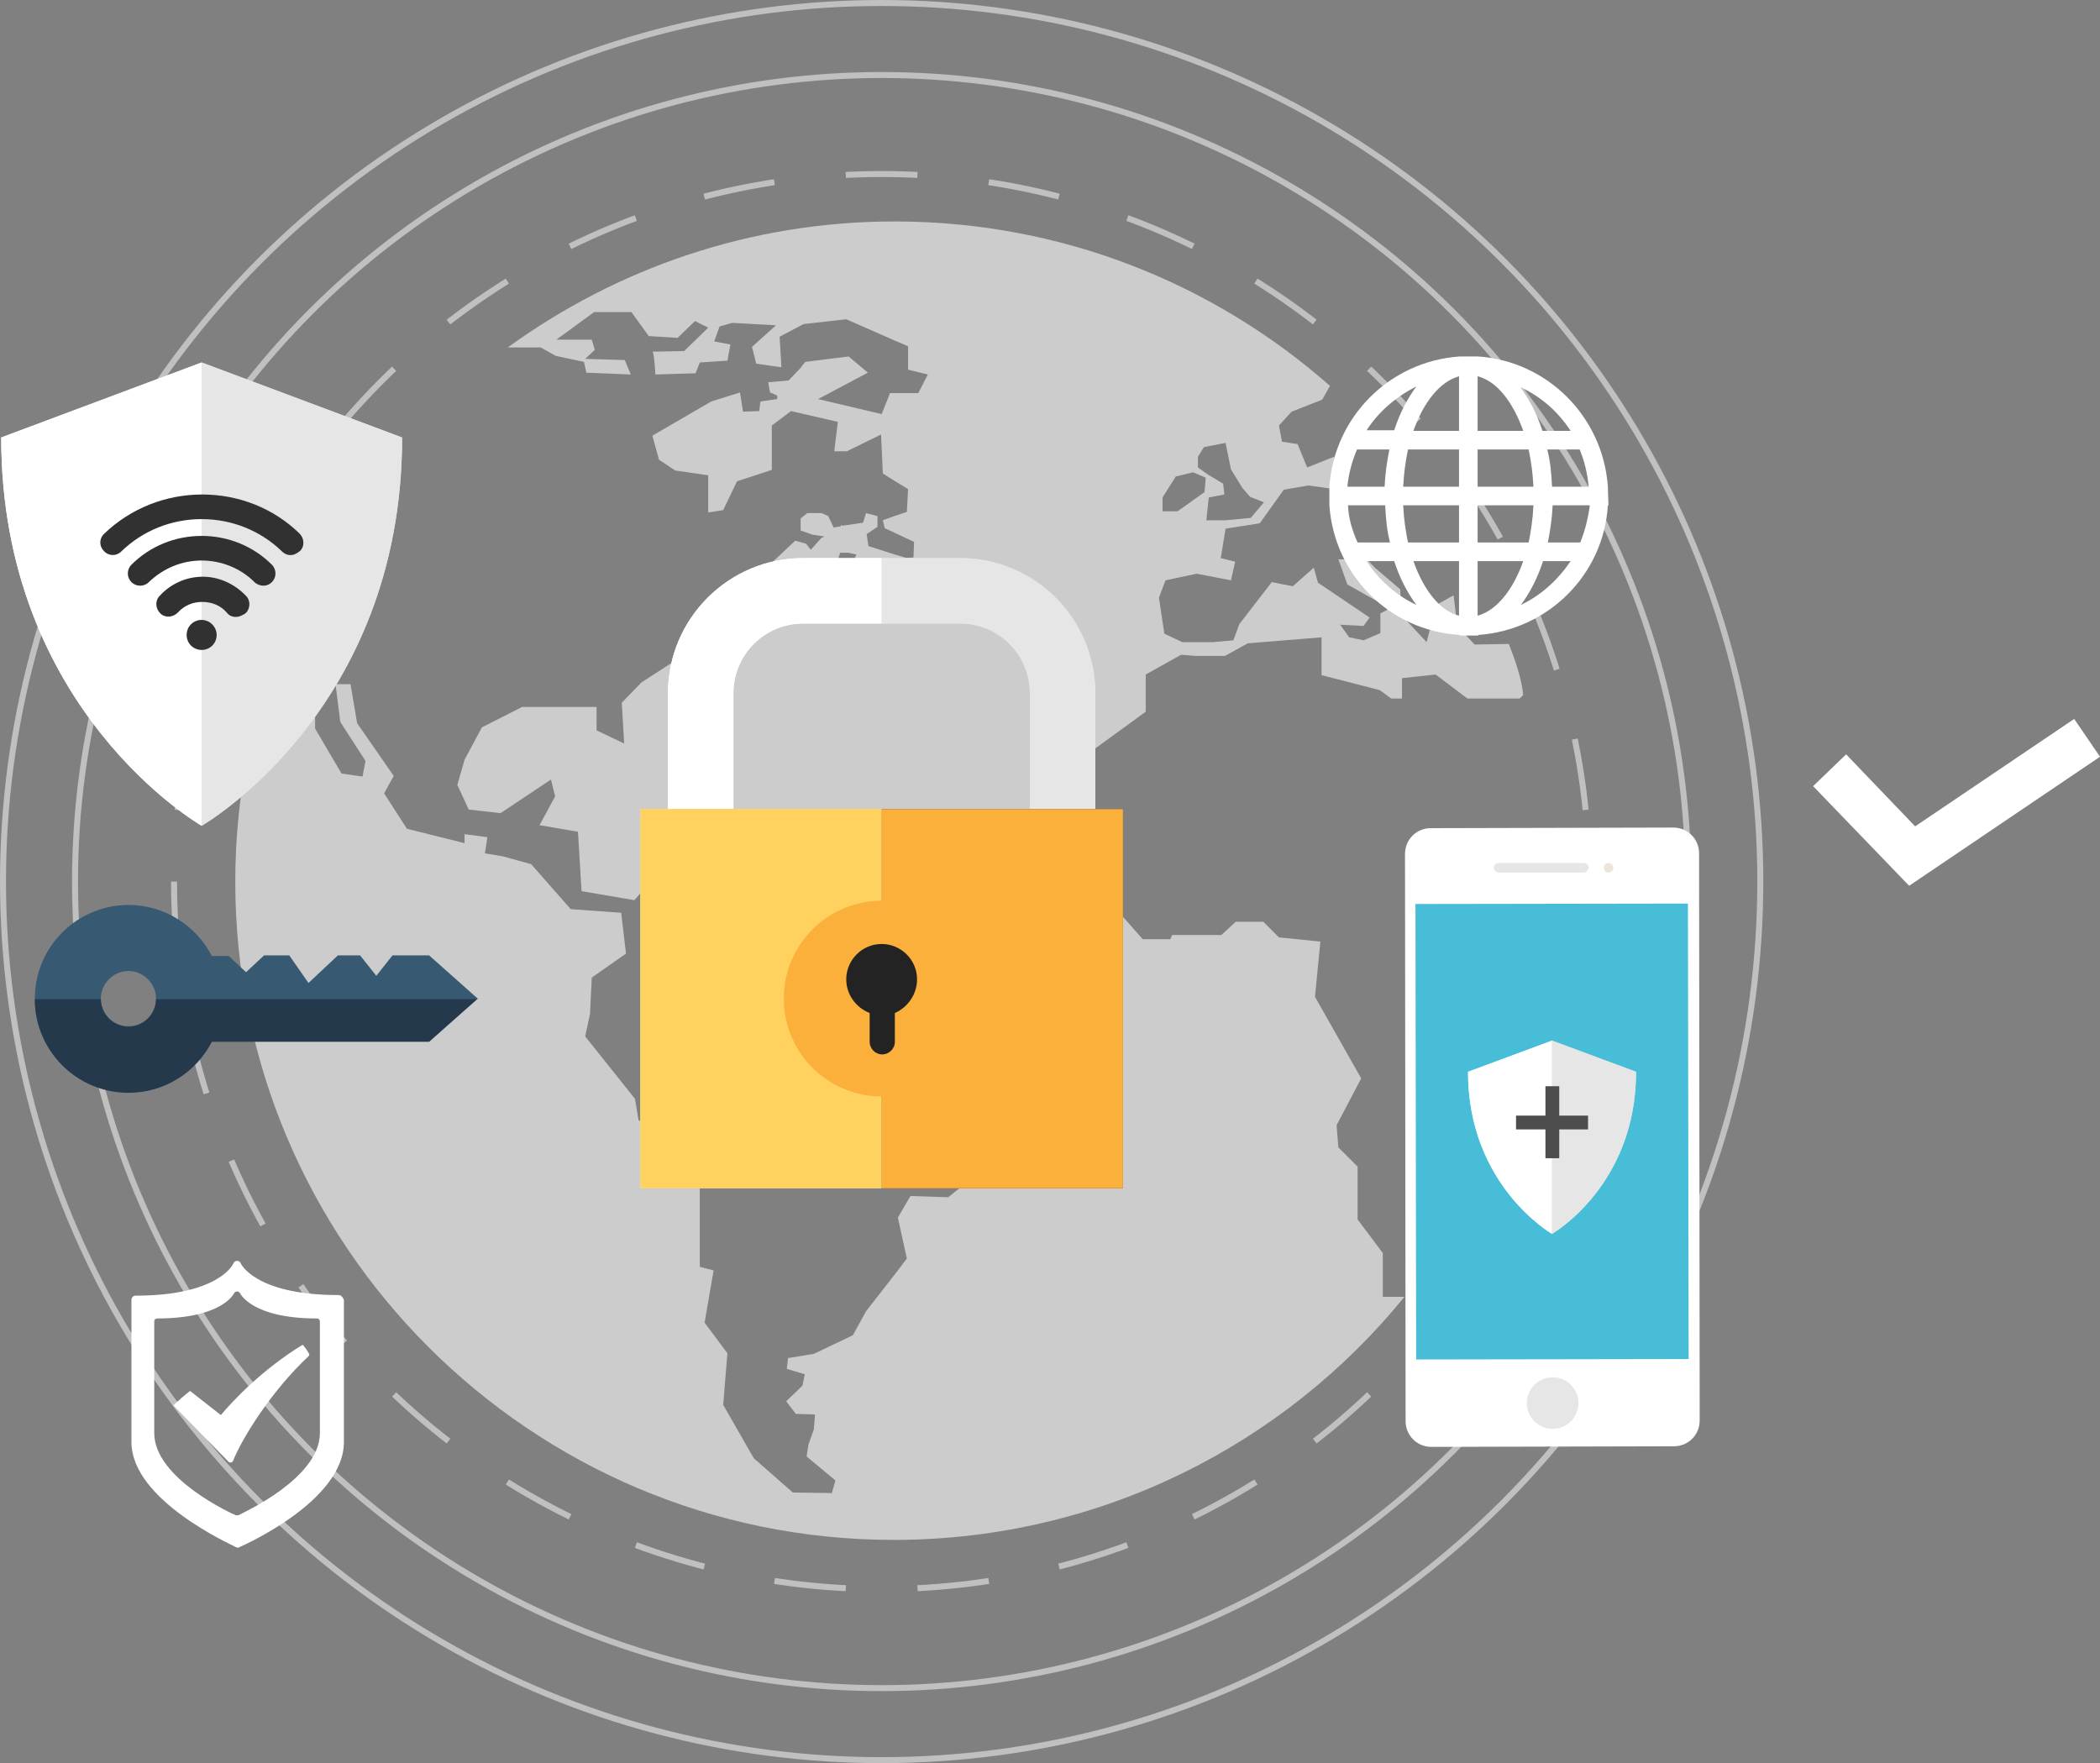 <?xml version="1.0" encoding="utf-8"?>
<!-- Generator: Adobe Illustrator 19.2.1, SVG Export Plug-In . SVG Version: 6.00 Build 0)  -->
<svg version="1.1" id="Layer_1" xmlns="http://www.w3.org/2000/svg" xmlns:xlink="http://www.w3.org/1999/xlink" x="0px" y="0px"
	 viewBox="0 0 349.9 293.8" style="enable-background:new 0 0 349.9 293.8;" xml:space="preserve">
<rect x="0" y="0" width="349.9" height="293.8" fill="#808080" stroke="none"/>
<style type="text/css">
	.glob_path1{opacity:0.6;fill:#FFFFFF;}
	.globe_path2{opacity:0;fill:none;stroke:#FFFFFF;stroke-width:0.1;stroke-miterlimit:10;}
	.globe_path3{opacity:0.5;}
	.globe_path4{fill:none;stroke:#FFFFFF;stroke-miterlimit:10;stroke-dasharray:11.948,11.948;}
	.globe_path5{opacity:0.5;fill:none;stroke:#FFFFFF;stroke-miterlimit:10;}
	.globe_path6{fill:#375972;}
	.globe_path7{fill:#FFFFFF;}
	.globe_path8{fill:#E6E6E6;}
	.globe_path9{fill:#4D4D4D;}
	.globe_path10{fill:#313131;}
	.globe_path11{fill:#FFD15F;}
	.globe_path12{fill:#FBB03B;}
	.globe_path13{fill:#232323;}
	.globe_path14{fill:#47BDD7;}
	.globe_path15{fill:#ECE6DA;}
	.globe_path16{fill:#24394C;}
	.globe_path17{fill:none;}
</style>
<g id="globe">
	<g>
		<path class="glob_path1" d="M251.4,107.3l-5.7,0.1l-2.9-3.1l-0.6-5.1l-2.9,1.6l-1.6,6.2l-4.2-4.5l-0.2-4.3l-4.1-3.5l-1.5-1.5H223l1.5,4.2
			l5.7,3.2l1,1l-1.2,0.6l0,3.3l-2.8,1.2l-2.4-0.5l-1.5-2.1l3.9,0.2l1-1.4l-8.6-5.8l-0.7-2.5l-3.5,3.1l-3.5-0.7l-5.4,7l-1,2.7
			l-3.4,0.3l-5.1,0l-3-1.4l-0.9-6l1.1-2.9l5.2-1.1l5.7,1.1l0.7-3.1l-2.4-0.6l0.8-4.9l5.7-0.9l4-5.6l4.1-0.7l3.7,0.5h1.3l-0.7-5.3
			l-4.5,1.8l-1.6-3.9l-2.6-0.4l-0.5-2.7l2.1-2.3l5.1-2l1.3-2.3c-19.3-17-44.5-27.3-72.2-27.4h-0.3c-24.1,0-46.3,7.8-64.5,21l5.5,0
			l2.5,1.4l4.7,1l0.4,1.8l7.4,0.3l-1-2.4l-6.6-0.2l1.6-1.5l-0.5-1.7h-5.9L99,52h6.2l2.9,4l4.8,0.3l2.9-2.8l2.2,1.1l-4,3.9l-5.3,0.1
			c0.3,0,0.5,3.8,0.5,3.8l6.7-0.2l0.7-1.8l4.6-0.3l0.5-2.7l-2.7-0.5l0.9-2.5l2.1-0.6l7.3,0.4l-4,3.6l0.7,2.8l4.2,0.6l-0.3-5.1l4-2.1
			l7.1-0.8l8.2,3.6l2.1,0.9v3.9l3.3,0.8l-1.6,3.1h-4.7l-1.4,3.5l-10.6-2.5l8.3-4.4l-3.2-2.7l-7.2,0.9l-0.6,0.7l0,0l-0.1,0.2
			l-2.1,2.2l-3.4,0.3l0.3,1.7l1.2,0.5l0,0.6l-2.8,0.4l-0.2,1.6l-2.7,0.1l-0.5-3.2l-4.8,1.5l-9.8,5.7l1.1,4l2.7,1.8l5.5,0.8v6.2
			l2.5-0.4l2.3-4.8l5.8-1.9v-7.4l3.2-2.4l7.8,1.8l-0.6,4.9h2.1l5.7-2.8l0.3,6.5l1.9,1.2l2.3,1.4l-0.2,3.8l-2.1,0.7l-1.9,0.7l0.3,1.3
			l1.7,0.8l3.2,1.5l-0.1,2.6l-1.4,0.1c0,0,0-0.1,0-0.1l-1.7-0.5l-4.4-1.4l-0.3-2l1.8-1.2v-1.8l-1.9-0.5l-0.5,1.6l-3.4,0.5l-0.3-0.1
			v0.2l-1.2,0.2l-0.9-1.9l-1.1-0.5h-2.4l-1.1,0.9v2l2,0.7l2,0.3l-0.5,0.2l-1.8,2l-0.8-1l-1.8-0.5l-4.9,4.6l0.6,0.5l-7.2,4l-6.8,7
			l-0.5,3.1l-6.8,4.4l-3.3,3.4l0.4,6.8l-4.6-2.2l0-3.9H87l-6.7,3.4l-2.9,5.4l-1.2,4.2l1.9,4.1l5.3,0.6l8.4-5.6l0.7,2.8l-2.6,4.8
			l6.4,1.1l0.6,9.9l8.8,1.5l5.6-6.4l6.8,1.4l2.4,3.3l6.5-0.4l0.2-1.9l3.6,1.7l4,6.3l6.9,0.1l2.6,4.5l0.4,5.5l4.9,1.9l2.7,1l9.7,0.1
			l2.8,4.6l4.3,1.4l-0.8,3.8l-4.7,6l-1.4,13.2l-4.2,3.4l-6.3-0.2l-2.1,3.6v0l1.5,6.8l-1.5,2l-5.3,6.8l-2.2,4l-6.5,3.1l-4.3,0.7
			l-0.2,1.8l3,0.9l-0.4,1.9l-2.7,2.6l1.6,2.1l3.2,0.1l-0.2,2.5l-0.9,2.5l-0.3,2l4.8,4l-0.6,2.1l-6.5-0.1l-6.5-5.7l-5.1-8.9l0.7-8.6
			l-3.8-5.1l1.5-8.7l-2.3-0.6v-18.8c0,0-6.4-4.8-6.8-4.8c-0.4,0-3.4-0.8-3.4-0.8l-0.6-3.6l-8.3-10.4l0.8-3.7l0.3-6.1l5.7-4l-0.8-6.8
			l-8.4-0.6l-6.6-7.5l-4.7-1.3l-3-0.5l0.4-2.7l-3.8-0.5v1.5l-9.6-2.4l-3.8-5.9l1.6-2.9l-6.1-8.8l-1.1-6.5h-2.5l0.8,6.3l4.2,6.5
			l-0.5,2.6l-3.5-0.5l-4.4-7.5v-8.7l-4.5-2.2V104c-5.6,13.2-8.8,27.7-8.8,42.9c0,60.5,49.2,109.7,109.7,109.7h0.3
			c34.2-0.1,64.8-15.9,84.8-40.5h-3.6v-7.3l-4.2-5.6v-8.8l-3.2-3.2l-0.3-3.7l4.1-7.8l-7.7-13.6l0.9-9.2l-6.9-0.7l-2.6-2.6h-4.6
			l-2.4,2.2h-8.2l-0.3,0.7h-4.6l-10.5-11.9l0.1-9.3l1.7-0.6l0.6-3.6h-2.5l-1-3.7l12.1-8.8v-6.2l5.9-3.3l2.4,0.2h4.9l3.8-2.1l12.3-1
			v6.3l9.7,2.5l1.9,1.4h1.8v-3.4l5.6-0.6l5.3,4h8.7l0.6-0.6C253.5,113,252.5,110.1,251.4,107.3z M199.6,76.1l1-1.6l3.6-0.7l0.9,4.4
			l1.9,3.1l1.3,1.5l2.3,0.9l-2.2,2.6l-4.2,0.4H201l0.4-3.8l2.6-0.5l-0.2-1.8l-2.5-1.5l-1.7-1.2V76.1z M193.7,82.9l2.2-3.5l2.9-0.7
			l2.1,0.9l-0.2,2.4l-4.5,3.2h-2.5V82.9z M134.1,96.4l-2.3,0.2l0.1-1.6l1-1.3l1.4,1.1L134.1,96.4z M142.1,93.6l-1.6,0.1l-0.3,1.5
			L139,96l-1.9,0.2c-0.1-0.5-0.1-0.8-0.1-0.8h-0.7v-1.6h3.1l0.6-1.7l1.3,0l1.4,0.3L142.1,93.6z"/>
	</g>
	<circle class="globe_path2" cx="149.1" cy="146.9" r="109.7"/>
</g>
<g id="circle">
	<g class="globe_path3">
		<circle class="globe_path4" cx="146.9" cy="146.9" r="117.9"/>
	</g>
</g>
<g id="elements">
	<circle class="globe_path5" cx="146.9" cy="146.9" r="134.4"/>
	<path class="globe_path6" d="M79.6,166.4l-8.1-7.2h-6.1l-2.7,3.4l-2.7-3.4h-3.7l-4.9,4.6l-3.2-4.6H44L41,162l-2.9-2.7h-2.8
		c-2.6-5-7.8-8.5-13.9-8.5c-8.6,0-15.6,7-15.6,15.6c0,8.6,7,15.6,15.6,15.6c6.1,0,11.3-3.4,13.9-8.5h36.2L79.6,166.4z M26,166.4
		c0,2.6-2.1,4.6-4.6,4.6c-2.6,0-4.6-2.1-4.6-4.6s2.1-4.6,4.6-4.6C23.9,161.8,26,163.9,26,166.4z"/>
	<polygon class="globe_path7" points="149.4,202.7 149.4,202.8 149.4,202.7 	"/>
	<circle class="globe_path5" cx="146.9" cy="146.9" r="146.4"/>
	<g>
		<path class="globe_path7" d="M267.9,81.1c-0.8-11.6-10-20.9-21.6-21.7v0h-3.1v0c-11.6,0.8-20.9,10-21.7,21.7h0v3.1h0
			c0.8,11.6,10,20.9,21.7,21.6v0.1h3.1v-0.1c11.6-0.8,20.9-10,21.6-21.6h0.1L267.9,81.1L267.9,81.1z M236,64.4
			c-1.5,2-2.8,4.5-3.7,7.3h-4.6C229.7,68.6,232.6,66.1,236,64.4L236,64.4z M226.1,74.9h5.4c-0.4,2-0.7,4-0.8,6.2h-6.2
			C224.7,78.9,225.3,76.8,226.1,74.9L226.1,74.9z M224.6,84.2h6.2c0.1,2.2,0.3,4.3,0.8,6.2h-5.4C225.3,88.4,224.7,86.4,224.6,84.2
			L224.6,84.2z M227.7,93.5h4.6c0.9,2.8,2.2,5.3,3.7,7.3C232.6,99.2,229.7,96.6,227.7,93.5L227.7,93.5z M243.1,102.6
			c-3.2-0.8-5.9-4.3-7.6-9.1h7.6V102.6z M243.1,90.4h-8.5c-0.4-1.9-0.7-4-0.8-6.2h9.3V90.4z M243.1,81.1h-9.3
			c0.1-2.2,0.4-4.3,0.8-6.2h8.5V81.1z M243.1,71.8h-7.6c1.7-4.8,4.4-8.2,7.6-9.1V71.8z M261.7,71.8H257c-0.9-2.8-2.2-5.3-3.7-7.3
			C256.8,66.1,259.6,68.6,261.7,71.8L261.7,71.8z M246.2,62.7c3.2,0.8,5.9,4.3,7.6,9.1h-7.6V62.7z M246.2,74.9h8.5
			c0.4,1.9,0.7,4,0.8,6.2h-9.3V74.9z M246.2,84.2h9.3c-0.1,2.2-0.4,4.3-0.8,6.2h-8.5V84.2z M246.2,102.6v-9.1h7.6
			C252.1,98.3,249.4,101.7,246.2,102.6L246.2,102.6z M253.4,100.8c1.5-2,2.8-4.5,3.7-7.3h4.6C259.6,96.6,256.8,99.2,253.4,100.8
			L253.4,100.8z M263.3,90.4h-5.4c0.4-2,0.7-4,0.8-6.2h6.2C264.6,86.4,264.1,88.4,263.3,90.4L263.3,90.4z M258.6,81.1
			c-0.1-2.2-0.3-4.3-0.8-6.2h5.4c0.8,1.9,1.3,4,1.5,6.2H258.6z M258.6,81.1"/>
	</g>
	<g>
		<g>
			<g>
				<path class="globe_path7" d="M146.9,93h-13.1c-12.4,0-22.5,10.1-22.5,22.5v21h10.9v-21c0-6.4,5.2-11.6,11.6-11.6h13.1V93z"/>
				<path class="globe_path8" d="M146.9,93H160c12.4,0,22.5,10.1,22.5,22.5v21h-10.9v-21c0-6.4-5.2-11.6-11.6-11.6h-13.1V93z"/>
			</g>
			<g>
				<path class="globe_path7" d="M146.9,93h-13.1c-12.4,0-22.5,10.1-22.5,22.5v21h10.9v-21c0-6.4,5.2-11.6,11.6-11.6h13.1V93z"/>
				<path class="globe_path8" d="M146.9,93H160c12.4,0,22.5,10.1,22.5,22.5v21h-10.9v-21c0-6.4-5.2-11.6-11.6-11.6h-13.1V93z"/>
			</g>
		</g>
		<g>
			<g>
				<rect x="106.7" y="134.8" class="globe_path8" width="40.2" height="63.2"/>
				
					<rect x="146.9" y="134.8" transform="matrix(-1 -1.224647e-016 1.224647e-016 -1 334.01 332.816)" class="globe_path10" width="40.2" height="63.2"/>
			</g>
			<g>
				<rect x="106.7" y="134.8" class="globe_path11" width="40.2" height="63.2"/>
				
					<rect x="146.9" y="134.8" transform="matrix(-1 -1.224647e-016 1.224647e-016 -1 334.01 332.816)" class="globe_path12" width="40.2" height="63.2"/>
			</g>
		</g>
		<circle class="globe_path12" cx="146.9" cy="166.4" r="16.3"/>
		<path class="globe_path13" d="M152.8,163.2c0-3.3-2.7-5.9-5.9-5.9c-3.3,0-5.9,2.7-5.9,5.9c0,2.5,1.6,4.7,3.9,5.6v4.8
			c0,1.1,0.9,2.1,2.1,2.1c1.1,0,2.1-0.9,2.1-2.1v-4.8C151.2,167.9,152.8,165.7,152.8,163.2z"/>
	</g>
	<g>
		<g>
			<path class="globe_path7" d="M283.2,236.7c0,2.4-1.9,4.3-4.3,4.3l-40.4,0.1c-2.4,0-4.3-1.9-4.3-4.3l-0.1-94.5c0-2.4,1.9-4.3,4.3-4.3
				l40.4-0.1c2.4,0,4.3,1.9,4.3,4.3L283.2,236.7z"/>
			
				<rect x="235.9" y="150.6" transform="matrix(1 -1.573018e-003 1.573018e-003 1 -0.296 0.407)" class="globe_path14" width="45.4" height="75.9"/>
			
				<ellipse transform="matrix(1 -1.577830e-003 1.577830e-003 1 -0.369 0.408)" class="globe_path8" cx="258.7" cy="233.8" rx="4.3" ry="4.3"/>
			<path class="globe_path8" d="M263.9,145.4l-14.2,0c-0.4,0-0.8-0.3-0.8-0.8l0,0c0-0.4,0.3-0.8,0.8-0.8l14.2,0c0.4,0,0.8,0.3,0.8,0.8l0,0
				C264.6,145,264.3,145.4,263.9,145.4z"/>
			
				<ellipse transform="matrix(1 -1.631000e-003 1.631000e-003 1 -0.235 0.437)" class="globe_path15" cx="268" cy="144.6" rx="0.8" ry="0.8"/>
		</g>
		<g>
			<g>
				<g>
					<path class="globe_path7" d="M258.6,205.6c0,0-14-8-14-27l14-5.2V205.6z"/>
					<path class="globe_path8" d="M258.6,205.6c0,0,14-8,14-27l-14-5.2V205.6z"/>
				</g>
				<g>
					<path class="globe_path7" d="M258.6,205.6c0,0-14-8-14-27l14-5.2V205.6z"/>
					<path class="globe_path8" d="M258.6,205.6c0,0,14-8,14-27l-14-5.2V205.6z"/>
				</g>
			</g>
			<polygon class="globe_path9" points="264.6,185.9 259.8,185.9 259.8,181 257.5,181 257.5,185.9 252.6,185.9 252.6,188.2 257.5,188.2 
				257.5,193 259.8,193 259.8,188.2 264.6,188.2 			"/>
		</g>
	</g>
	<polygon class="globe_path7" points="349.9,126.1 345.6,119.8 319.1,137.7 307.6,125.7 302.1,131 318.1,147.6 318.1,147.6 318.1,147.6 	"/>
	<g>
		<g>
			<g>
				<g>
					<path class="globe_path7" d="M33.6,137.6c0,0-33.4-19.1-33.4-64.7l33.4-12.5V137.6z"/>
					<path class="globe_path8" d="M33.6,137.6c0,0,33.4-19.1,33.4-64.7L33.6,60.4V137.6z"/>
				</g>
				<g>
					<path class="globe_path7" d="M33.6,137.6c0,0-33.4-19.1-33.4-64.7l33.4-12.5V137.6z"/>
					<path class="globe_path8" d="M33.6,137.6c0,0,33.4-19.1,33.4-64.7L33.6,60.4V137.6z"/>
				</g>
			</g>
		</g>
		<g>
			<path class="globe_path10" d="M39.3,102.8c-0.6,0-1.1-0.2-1.5-0.7c-1-1.2-2.5-1.8-4.1-1.8c-1.6,0-3,0.6-4.1,1.8c-0.8,0.8-2.1,0.9-2.9,0.1
				c-0.8-0.8-0.9-2.1-0.1-2.9c1.8-2,4.4-3.2,7.2-3.2c2.7,0,5.3,1.2,7.2,3.2c0.8,0.8,0.7,2.2-0.1,2.9
				C40.3,102.6,39.8,102.8,39.3,102.8L39.3,102.8z M39.3,102.8"/>
			<g>
				<path class="globe_path10" d="M43.9,97.6c-0.5,0-1.1-0.2-1.5-0.6c-2.3-2.3-5.5-3.6-8.8-3.6c-3.3,0-6.4,1.3-8.8,3.6
					c-0.8,0.8-2.1,0.8-2.9,0c-0.8-0.8-0.8-2.1,0-2.9c3.1-3.1,7.3-4.8,11.7-4.8c4.4,0,8.6,1.7,11.7,4.8c0.8,0.8,0.8,2.1,0,2.9
					C44.9,97.4,44.4,97.6,43.9,97.6L43.9,97.6z M43.9,97.6"/>
				<path class="globe_path10" d="M48.4,92.5c-0.5,0-1-0.2-1.4-0.6c-3.6-3.5-8.4-5.4-13.4-5.4c-5,0-9.8,1.9-13.4,5.4
					c-0.8,0.8-2.1,0.8-2.9-0.1c-0.8-0.8-0.8-2.1,0.1-2.9c4.4-4.2,10.2-6.5,16.3-6.5c6.1,0,11.9,2.3,16.2,6.5
					c0.8,0.8,0.9,2.1,0.1,2.9C49.5,92.2,49,92.5,48.4,92.5L48.4,92.5z M48.4,92.5"/>
			</g>
			<path class="globe_path10" d="M36.1,105.8c0,1.4-1.1,2.5-2.5,2.5c-1.4,0-2.5-1.1-2.5-2.5c0-1.4,1.1-2.5,2.5-2.5
				C35,103.3,36.1,104.5,36.1,105.8L36.1,105.8z M36.1,105.8"/>
		</g>
	</g>
	<g>
		<path class="globe_path7" d="M50.4,224.1c-6.7,4.1-11.6,9.3-13.6,11.7l-5.1-4c-0.1-0.1-2.9,2.4-2.8,2.4l9.2,9.4c0.1,0.1,0.2,0.1,0.3,0.1
			c0,0,0,0,0.1,0c0.1,0,0.2-0.1,0.3-0.2c1.5-3.8,6.4-11.7,12.6-17.5c0.1-0.1,0.2-0.3,0.1-0.4C51.5,225.5,50.5,224,50.4,224.1
			L50.4,224.1z M50.4,224.1"/>
		<path class="globe_path7" d="M56.4,215.8c-14,0-16.3-5.3-16.3-5.3c-0.1-0.3-0.4-0.4-0.6-0.4h0c-0.3,0-0.5,0.2-0.6,0.4
			c0,0.1-2.4,5.4-16.3,5.4c-0.4,0-0.7,0.3-0.7,0.7v23.7c0,9.7,16.7,17.1,17.4,17.5c0.1,0,0.2,0.1,0.3,0.1c0.1,0,0.2,0,0.3-0.1
			c0.7-0.3,17.4-7.7,17.4-17.5v-23.7C57.1,216.1,56.8,215.8,56.4,215.8L56.4,215.8z M53.3,238.8c0,7.6-13.1,13.4-13.6,13.7
			c-0.1,0-0.1,0-0.2,0c-0.1,0-0.1,0-0.2,0c-0.5-0.2-13.6-6.1-13.6-13.7v-18.6c0-0.3,0.2-0.5,0.5-0.5c10.9,0,12.8-4.2,12.8-4.2
			c0.1-0.2,0.3-0.3,0.5-0.3h0c0.2,0,0.4,0.1,0.5,0.3c0,0,1.9,4.2,12.8,4.2c0.3,0,0.5,0.2,0.5,0.5V238.8z M53.3,238.8"/>
	</g>
	<path class="globe_path16" d="M79.6,166.4l-8.1,7.2H35.3c-2.6,5-7.8,8.5-13.9,8.5c-8.6,0-15.6-7-15.6-15.6h11c0,2.5,2.1,4.6,4.6,4.6
		c2.5,0,4.6-2.1,4.6-4.6H79.6z"/>
	<path class="globe_path17" d="M16.8,166.4H26c0,2.5-2.1,4.6-4.6,4.6C18.8,171,16.8,169,16.8,166.4z"/>
</g>
</svg>
